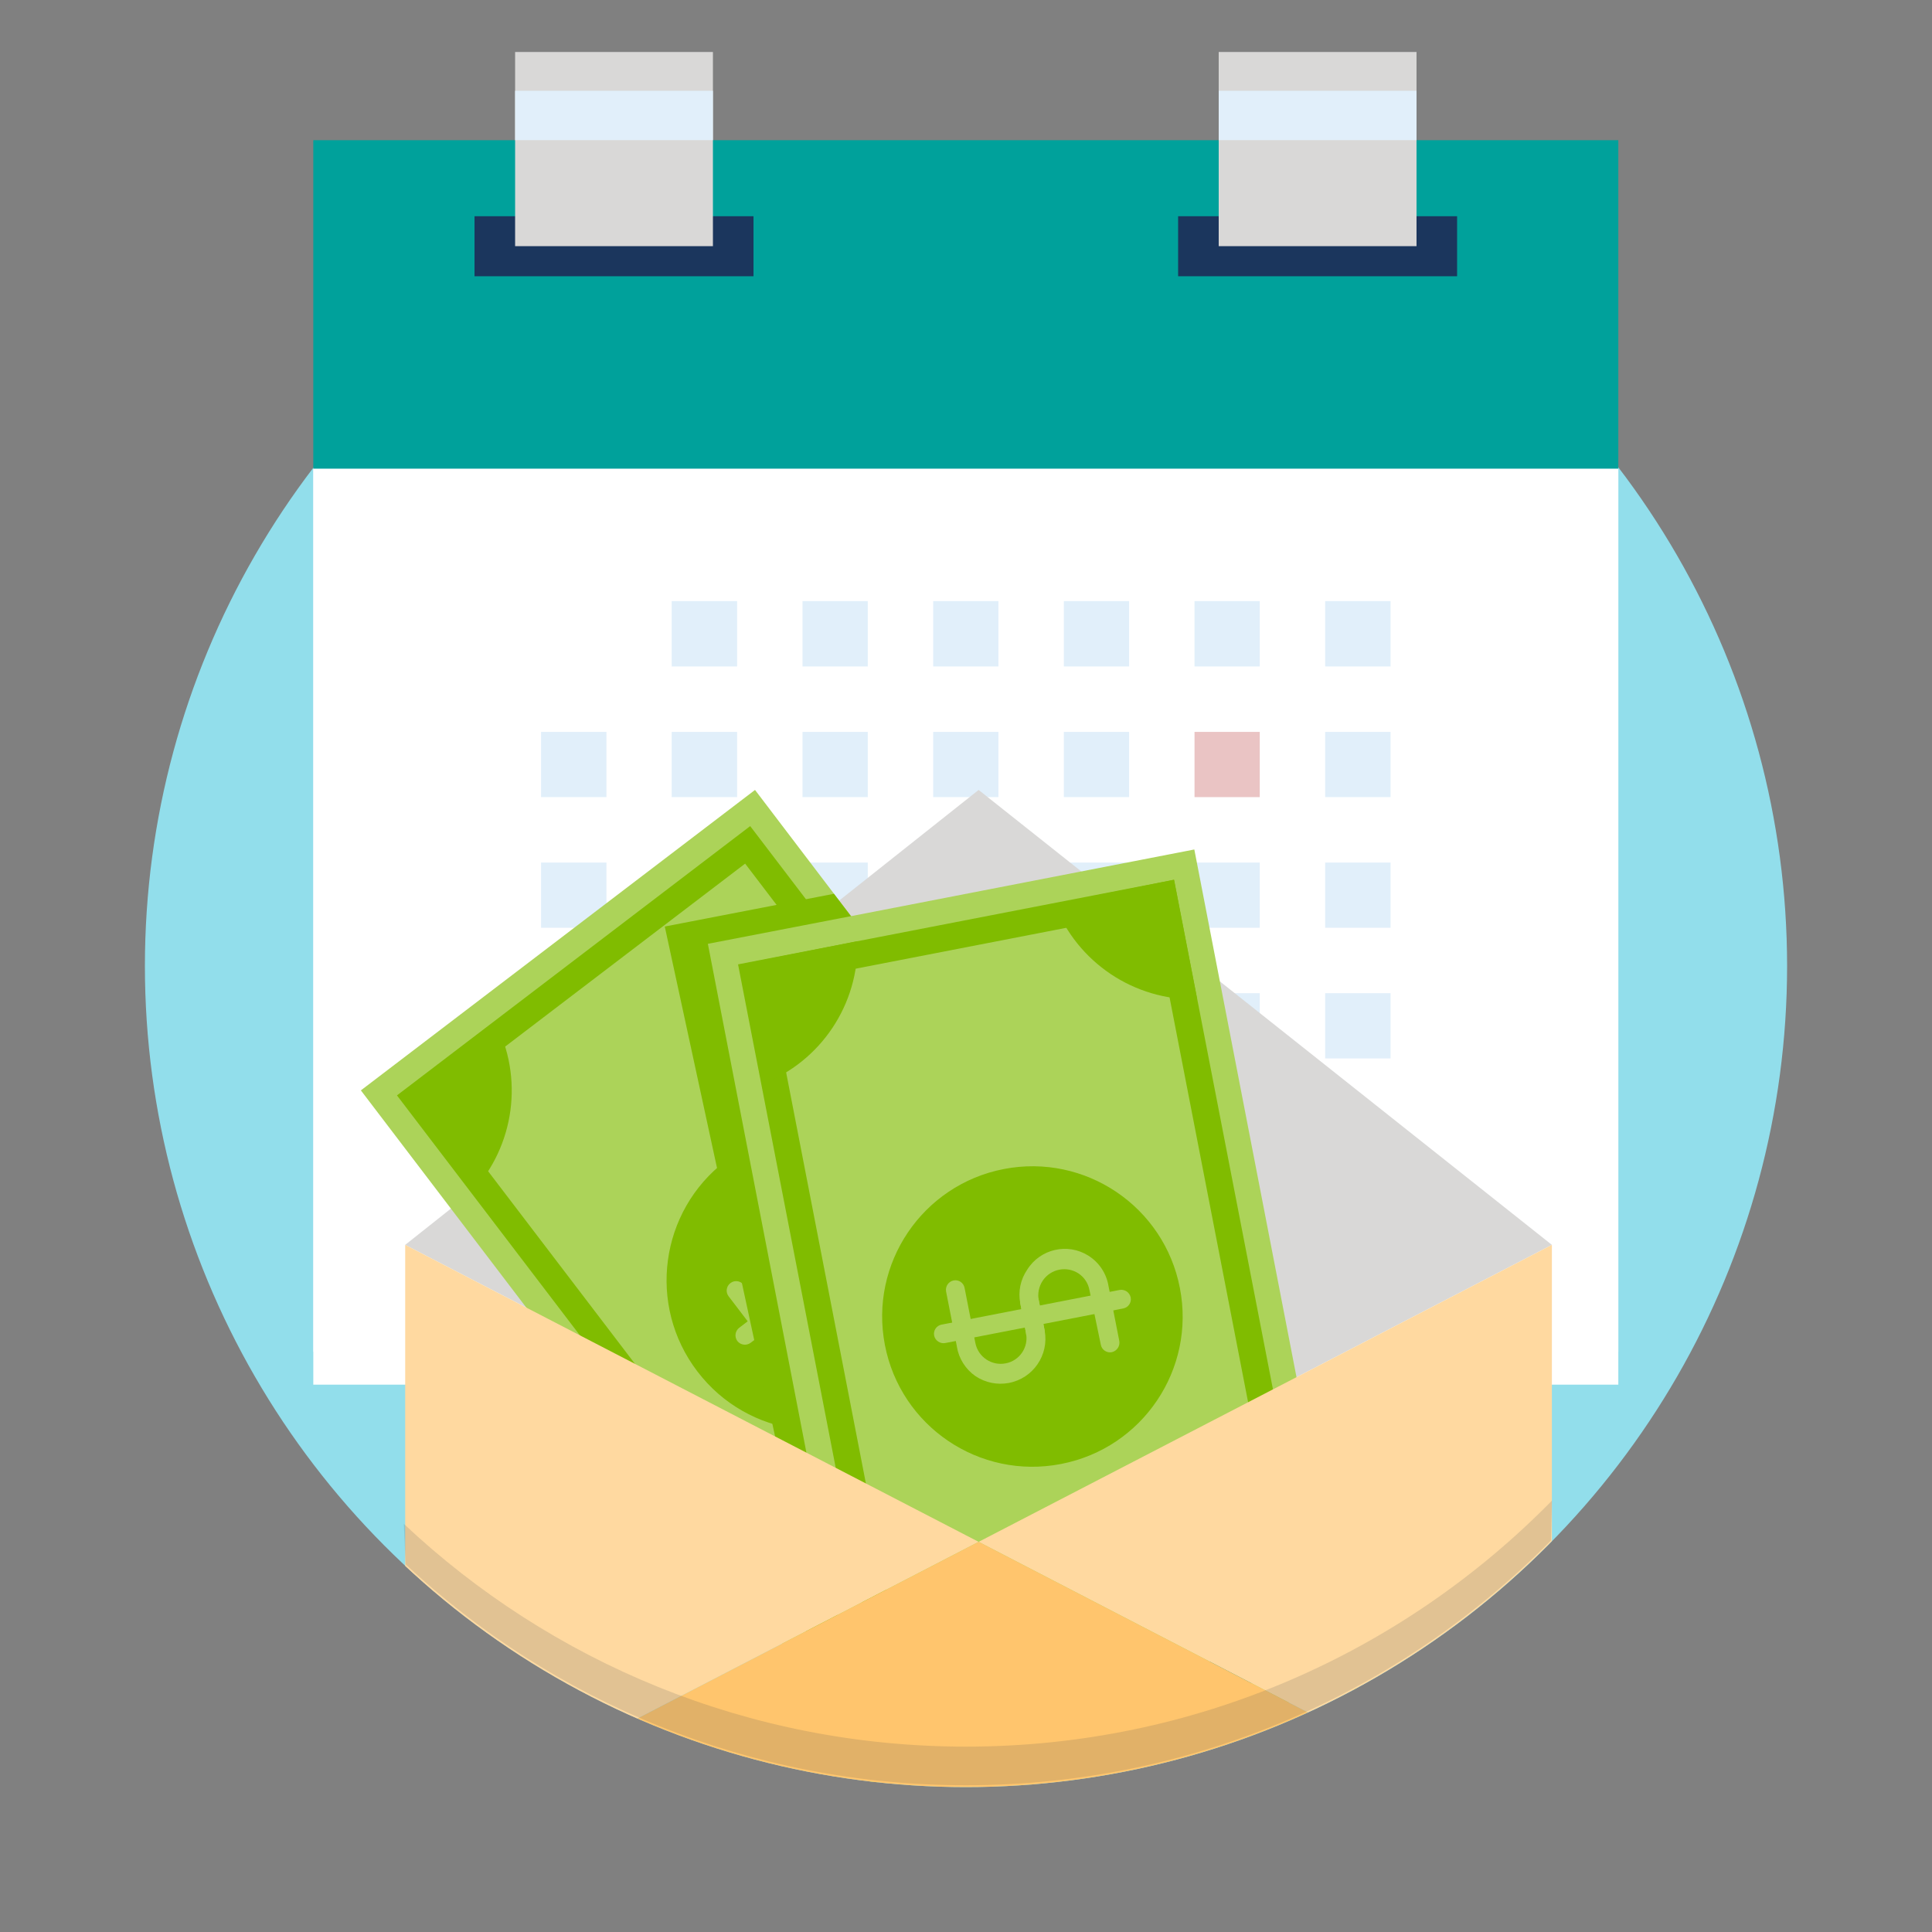 <?xml version="1.0" encoding="UTF-8"?><svg id="Layer_1" xmlns="http://www.w3.org/2000/svg" width="100" height="100" xmlns:xlink="http://www.w3.org/1999/xlink" viewBox="0 0 100 100"><rect x="0" y="0" width="100" height="100" fill="#808080" stroke="none"/><defs><style>.cls-1{fill:#ffd9a0;}.cls-2{fill:#37c697;}.cls-3{clip-path:url(#clippath-2);}.cls-3,.cls-4,.cls-5,.cls-6,.cls-7,.cls-8{fill:none;}.cls-9{fill:#fff;}.cls-9,.cls-10,.cls-11,.cls-12,.cls-13,.cls-14,.cls-15{fill-rule:evenodd;}.cls-10{fill:#00a19b;}.cls-11,.cls-16{fill:#d9d8d7;}.cls-17{fill:#ffc56d;}.cls-12{fill:#e1effa;}.cls-13{fill:#eac4c4;}.cls-18{fill:#80bc00;}.cls-14{fill:#353f49;}.cls-4{clip-rule:evenodd;}.cls-19{fill:#acd359;}.cls-6{clip-path:url(#clippath);}.cls-15{fill:#1b365d;}.cls-7{clip-path:url(#clippath-1);}.cls-8{opacity:.15;}.cls-20{fill:#92deeb;}.cls-21{fill:#2c9670;}</style><clipPath id="clippath"><path class="cls-4" d="m92.49,50c0,23.472-19.028,42.5-42.5,42.5S7.49,73.472,7.49,50V-.467h84.984s.016,50.285.016,50.467Z"/></clipPath><clipPath id="clippath-1"><circle class="cls-5" cx="49.99" cy="50" r="42.5"/></clipPath><clipPath id="clippath-2"><polygon class="cls-5" points="80.325 64.434 50.654 40.887 43.436 46.61 39.08 40.887 18.679 56.438 23.34 62.561 20.973 64.434 28.064 68.758 45.498 91.653 65.889 76.102 64.395 74.145 80.325 64.434"/></clipPath></defs><circle class="cls-20" cx="50" cy="50" r="42.5"/><g class="cls-6"><polygon class="cls-12" points="16.216 24.257 83.764 24.257 83.764 69.959 16.216 69.959 16.216 24.257 16.216 24.257"/><polygon class="cls-9" points="83.764 71.669 16.216 71.669 16.216 24.257 16.216 24.257 83.764 24.257 83.764 71.669"/><polygon class="cls-10" points="16.216 24.257 83.764 24.257 83.764 7.255 16.216 7.255 16.216 24.257 16.216 24.257"/><polygon class="cls-15" points="24.561 11.192 39.001 11.192 39.001 14.298 24.561 14.298 24.561 11.192 24.561 11.192"/><polygon class="cls-11" points="26.662 2.691 36.901 2.691 36.901 12.741 26.662 12.741 26.662 2.691 26.662 2.691"/><polygon class="cls-12" points="26.662 4.699 36.901 4.699 36.901 7.252 26.662 7.252 26.662 4.699 26.662 4.699"/><polygon class="cls-15" points="60.979 11.192 75.419 11.192 75.419 14.298 60.979 14.298 60.979 11.192 60.979 11.192"/><polygon class="cls-11" points="63.08 2.691 73.319 2.691 73.319 12.741 63.08 12.741 63.08 2.691 63.08 2.691"/><polygon class="cls-12" points="63.08 4.699 73.319 4.699 73.319 7.252 63.08 7.252 63.08 4.699 63.08 4.699"/><polygon class="cls-12" points="34.767 51.408 38.153 51.408 38.153 54.785 34.767 54.785 34.767 51.408 34.767 51.408"/><polygon class="cls-12" points="34.767 58.171 38.153 58.171 38.153 61.557 34.767 61.557 34.767 58.171 34.767 58.171"/><polygon class="cls-12" points="28.004 51.408 31.39 51.408 31.39 54.785 28.004 54.785 28.004 51.408 28.004 51.408"/><polygon class="cls-12" points="28.004 58.171 31.39 58.171 31.39 61.557 28.004 61.557 28.004 58.171 28.004 58.171"/><polygon class="cls-12" points="41.538 51.408 44.916 51.408 44.916 54.785 41.538 54.785 41.538 51.408 41.538 51.408"/><polygon class="cls-12" points="41.538 58.171 44.916 58.171 44.916 61.557 41.538 61.557 41.538 58.171 41.538 58.171"/><polygon class="cls-12" points="48.301 44.645 51.679 44.645 51.679 48.022 48.301 48.022 48.301 44.645 48.301 44.645"/><polygon class="cls-12" points="48.301 51.408 51.679 51.408 51.679 54.785 48.301 54.785 48.301 51.408 48.301 51.408"/><polygon class="cls-12" points="48.301 58.171 51.679 58.171 51.679 61.557 48.301 61.557 48.301 58.171 48.301 58.171"/><polygon class="cls-12" points="34.767 31.111 38.153 31.111 38.153 34.496 34.767 34.496 34.767 31.111 34.767 31.111"/><polygon class="cls-12" points="34.767 37.882 38.153 37.882 38.153 41.259 34.767 41.259 34.767 37.882 34.767 37.882"/><polygon class="cls-12" points="34.767 44.645 38.153 44.645 38.153 48.022 34.767 48.022 34.767 44.645 34.767 44.645"/><polygon class="cls-12" points="28.004 37.882 31.39 37.882 31.39 41.259 28.004 41.259 28.004 37.882 28.004 37.882"/><polygon class="cls-12" points="28.004 44.645 31.39 44.645 31.39 48.022 28.004 48.022 28.004 44.645 28.004 44.645"/><polygon class="cls-12" points="41.538 31.111 44.916 31.111 44.916 34.496 41.538 34.496 41.538 31.111 41.538 31.111"/><polygon class="cls-12" points="41.538 37.882 44.916 37.882 44.916 41.259 41.538 41.259 41.538 37.882 41.538 37.882"/><polygon class="cls-12" points="41.538 44.645 44.916 44.645 44.916 48.022 41.538 48.022 41.538 44.645 41.538 44.645"/><polygon class="cls-12" points="48.301 31.111 51.679 31.111 51.679 34.496 48.301 34.496 48.301 31.111 48.301 31.111"/><polygon class="cls-12" points="48.301 37.882 51.679 37.882 51.679 41.259 48.301 41.259 48.301 37.882 48.301 37.882"/><polygon class="cls-12" points="55.065 31.111 58.442 31.111 58.442 34.496 55.065 34.496 55.065 31.111 55.065 31.111"/><polygon class="cls-12" points="55.065 37.882 58.442 37.882 58.442 41.259 55.065 41.259 55.065 37.882 55.065 37.882"/><polygon class="cls-12" points="55.065 44.645 58.442 44.645 58.442 48.022 55.065 48.022 55.065 44.645 55.065 44.645"/><polygon class="cls-12" points="55.065 51.408 58.442 51.408 58.442 54.785 55.065 54.785 55.065 51.408 55.065 51.408"/><polygon class="cls-12" points="61.828 31.111 65.205 31.111 65.205 34.496 61.828 34.496 61.828 31.111 61.828 31.111"/><polygon class="cls-13" points="61.828 37.882 65.205 37.882 65.205 41.259 61.828 41.259 61.828 37.882 61.828 37.882"/><polygon class="cls-12" points="61.828 44.645 65.205 44.645 65.205 48.022 61.828 48.022 61.828 44.645 61.828 44.645"/><polygon class="cls-12" points="61.828 51.408 65.205 51.408 65.205 54.785 61.828 54.785 61.828 51.408 61.828 51.408"/><polygon class="cls-12" points="68.591 31.111 71.976 31.111 71.976 34.496 68.591 34.496 68.591 31.111 68.591 31.111"/><polygon class="cls-12" points="68.591 37.882 71.976 37.882 71.976 41.259 68.591 41.259 68.591 37.882 68.591 37.882"/><polygon class="cls-12" points="68.591 44.645 71.976 44.645 71.976 48.022 68.591 48.022 68.591 44.645 68.591 44.645"/><polygon class="cls-12" points="68.591 51.408 71.976 51.408 71.976 54.785 68.591 54.785 68.591 51.408 68.591 51.408"/></g><g class="cls-7"><polygon class="cls-16" points="50.654 40.887 20.973 64.434 50.654 79.806 80.325 64.434 50.654 40.887"/><polygon class="cls-19" points="65.889 76.102 42.184 44.969 39.08 40.887 18.679 56.438 45.498 91.653 65.889 76.102"/><rect class="cls-18" x="30.801" y="45.47" width="22.99" height="41.592" transform="translate(-31.515 39.21) rotate(-37.32)"/><rect class="cls-19" x="32.176" y="46.86" width="20.233" height="38.825" transform="translate(-31.52 39.209) rotate(-37.32)"/><path class="cls-18" d="m46.993,72.451c-3.414,2.604-8.294,1.948-10.898-1.467-2.604-3.414-1.948-8.294,1.467-10.898,3.414-2.604,8.294-1.948,10.898,1.467.002.003.004.005.006.008,2.602,3.401,1.954,8.268-1.448,10.87-.009.006-.017.013-.025.019Z"/><path class="cls-2" d="m42.374,67.191l-.979-1.252c-.376-.483-.54-1.098-.452-1.704.084-.608.401-1.159.884-1.536.492-.366,1.106-.528,1.715-.452.608.08,1.159.403,1.526.894l1.757,2.304c.166.212.128.518-.084.684-.212.166-.518.128-.684-.084h0l-1.757-2.315c-.446-.574-1.268-.686-1.852-.253-.285.212-.471.531-.516.884-.053.352.042.71.263.989l.947,1.242c.19.196.185.509-.012.699-.196.19-.509.185-.699-.012-.026-.027-.049-.056-.068-.088h.011Z"/><path class="cls-19" d="m39.47,69.4l-1.757-2.304c-.163-.212-.124-.516.088-.679.002-.002.004-.003.007-.005.212-.163.516-.124.679.088.002.002.003.004.005.007l1.757,2.304c.213.282.533.465.884.505.35.051.706-.04.989-.253.279-.217.464-.534.516-.884.048-.352-.046-.708-.263-.989l-.979-1.252c-.163-.212-.124-.516.088-.679.002-.002.004-.003.007-.005.212-.163.516-.124.679.088.002.002.003.004.005.007l.947,1.242c.773,1.021.575,2.474-.442,3.251-.489.371-1.106.534-1.715.452-.597-.088-1.135-.41-1.494-.894Z"/><path class="cls-19" d="m38.165,69.411c-.159-.216-.117-.519.095-.684l7.46-5.692c.216-.159.519-.117.684.095.164.203.133.501-.071.666-.008.006-.016.012-.024.018l-7.46,5.692c-.216.159-.519.117-.684-.095Z"/><path class="cls-18" d="m25.613,52.871l-5.008,3.819,3.819,5.019c2.223-2.399,2.699-5.937,1.189-8.838Z"/><path class="cls-21" d="m59.008,79.669l5.019-3.83-3.819-5.019c-2.223,2.403-2.702,5.941-1.2,8.849Z"/><path class="cls-21" d="m50.759,85.961c-2.395-2.222-5.927-2.702-8.828-1.2l3.819,5.019,5.008-3.819Z"/><g class="cls-3"><polygon class="cls-18" points="70.235 87.434 44.047 47.42 43.163 46.263 34.409 47.957 44.005 92.316 70.235 87.434"/></g><polygon class="cls-19" points="70.235 87.434 61.818 43.969 44.047 47.42 36.639 48.852 45.057 92.316 70.235 87.434"/><rect class="cls-18" x="41.953" y="47.345" width="22.99" height="41.602" transform="translate(-12.001 11.428) rotate(-10.98)"/><rect class="cls-19" x="43.331" y="48.725" width="20.222" height="38.835" transform="translate(-12.001 11.426) rotate(-10.98)"/><path class="cls-18" d="m54.915,75.776c-4.216.817-8.296-1.939-9.112-6.155-.817-4.216,1.939-8.296,6.155-9.112,4.216-.817,8.296,1.939,9.112,6.155,0,0,0,0,0,0.0.821,4.209-1.926,8.287-6.135,9.108-.007.001-.013.003-.02.004Z"/><path class="cls-19" d="m53.106,69l-.295-1.536c-.122-.607.007-1.237.358-1.747.672-1.074,2.088-1.399,3.161-.727.56.351.942.926,1.047,1.579l.558,2.841c.046.266-.126.521-.389.579-.262.051-.516-.121-.567-.383-0-.002-.001-.004-.001-.006l-.589-2.83c-.064-.347-.265-.655-.558-.852-.612-.405-1.435-.246-1.852.358-.209.308-.285.687-.21,1.052l.305,1.547c.023.272-.178.512-.45.535-.235.02-.452-.129-.518-.356v-.053Z"/><path class="cls-19" d="m49.528,69.695l-.558-2.841c-.051-.267.122-.526.389-.579.262-.051.516.121.567.383 0.0.002.001.004.001.006l.558,2.851c.143.723.844,1.194,1.568,1.052.719-.136,1.192-.83,1.056-1.549-.001-.006-.002-.012-.004-.018l-.295-1.536c-.051-.262.121-.516.383-.567.002-0.0.004-.001.006-.001.262-.051.516.121.567.383 0.0.002.001.004.001.006l.305,1.589c.234,1.263-.601,2.476-1.864,2.709-.595.11-1.21-.016-1.714-.352-.518-.359-.868-.914-.968-1.536Z"/><path class="cls-19" d="m48.35,69.126c-.049-.263.124-.515.387-.564.008-.001.015-.003.023-.004l9.185-1.789c.267-.051.526.122.579.389.051.262-.121.516-.383.567-.002 0-.004.001-.006.001l-9.206,1.789c-.267.051-.526-.122-.579-.389Z"/><path class="cls-18" d="m44.383,48.715l-6.145,1.22,1.2,6.187c3.05-1.174,5.03-4.141,4.945-7.407Z"/><path class="cls-21" d="m62.491,87.571l6.187-1.2-1.2-6.187c-3.057,1.16-5.053,4.117-4.987,7.386Z"/><path class="cls-21" d="m52.295,89.549c-1.158-3.049-4.104-5.044-7.365-4.987l1.189,6.187,6.176-1.2Z"/><path class="cls-18" d="m61.965,51.724l-1.2-6.187-6.187,1.242c1.177,3.038,4.129,5.015,7.386,4.945Z"/><polygon class="cls-1" points="80.325 64.434 80.325 95.178 50.654 79.806 80.325 64.434"/><polygon class="cls-1" points="50.654 79.806 20.973 95.178 20.973 64.434 50.654 79.806"/><polygon class="cls-17" points="80.325 95.178 20.973 95.178 50.654 79.806 80.325 95.178"/></g><g class="cls-8"><path class="cls-14" d="m80.33,77.669c-7.709,7.86-18.449,12.736-30.33,12.736-11.261,0-21.496-4.38-29.097-11.529l.093,2.094c7.594,7.094,17.792,11.435,29.004,11.435,11.85,0,22.568-4.85,30.276-12.673l.054-2.063Z"/></g></svg>